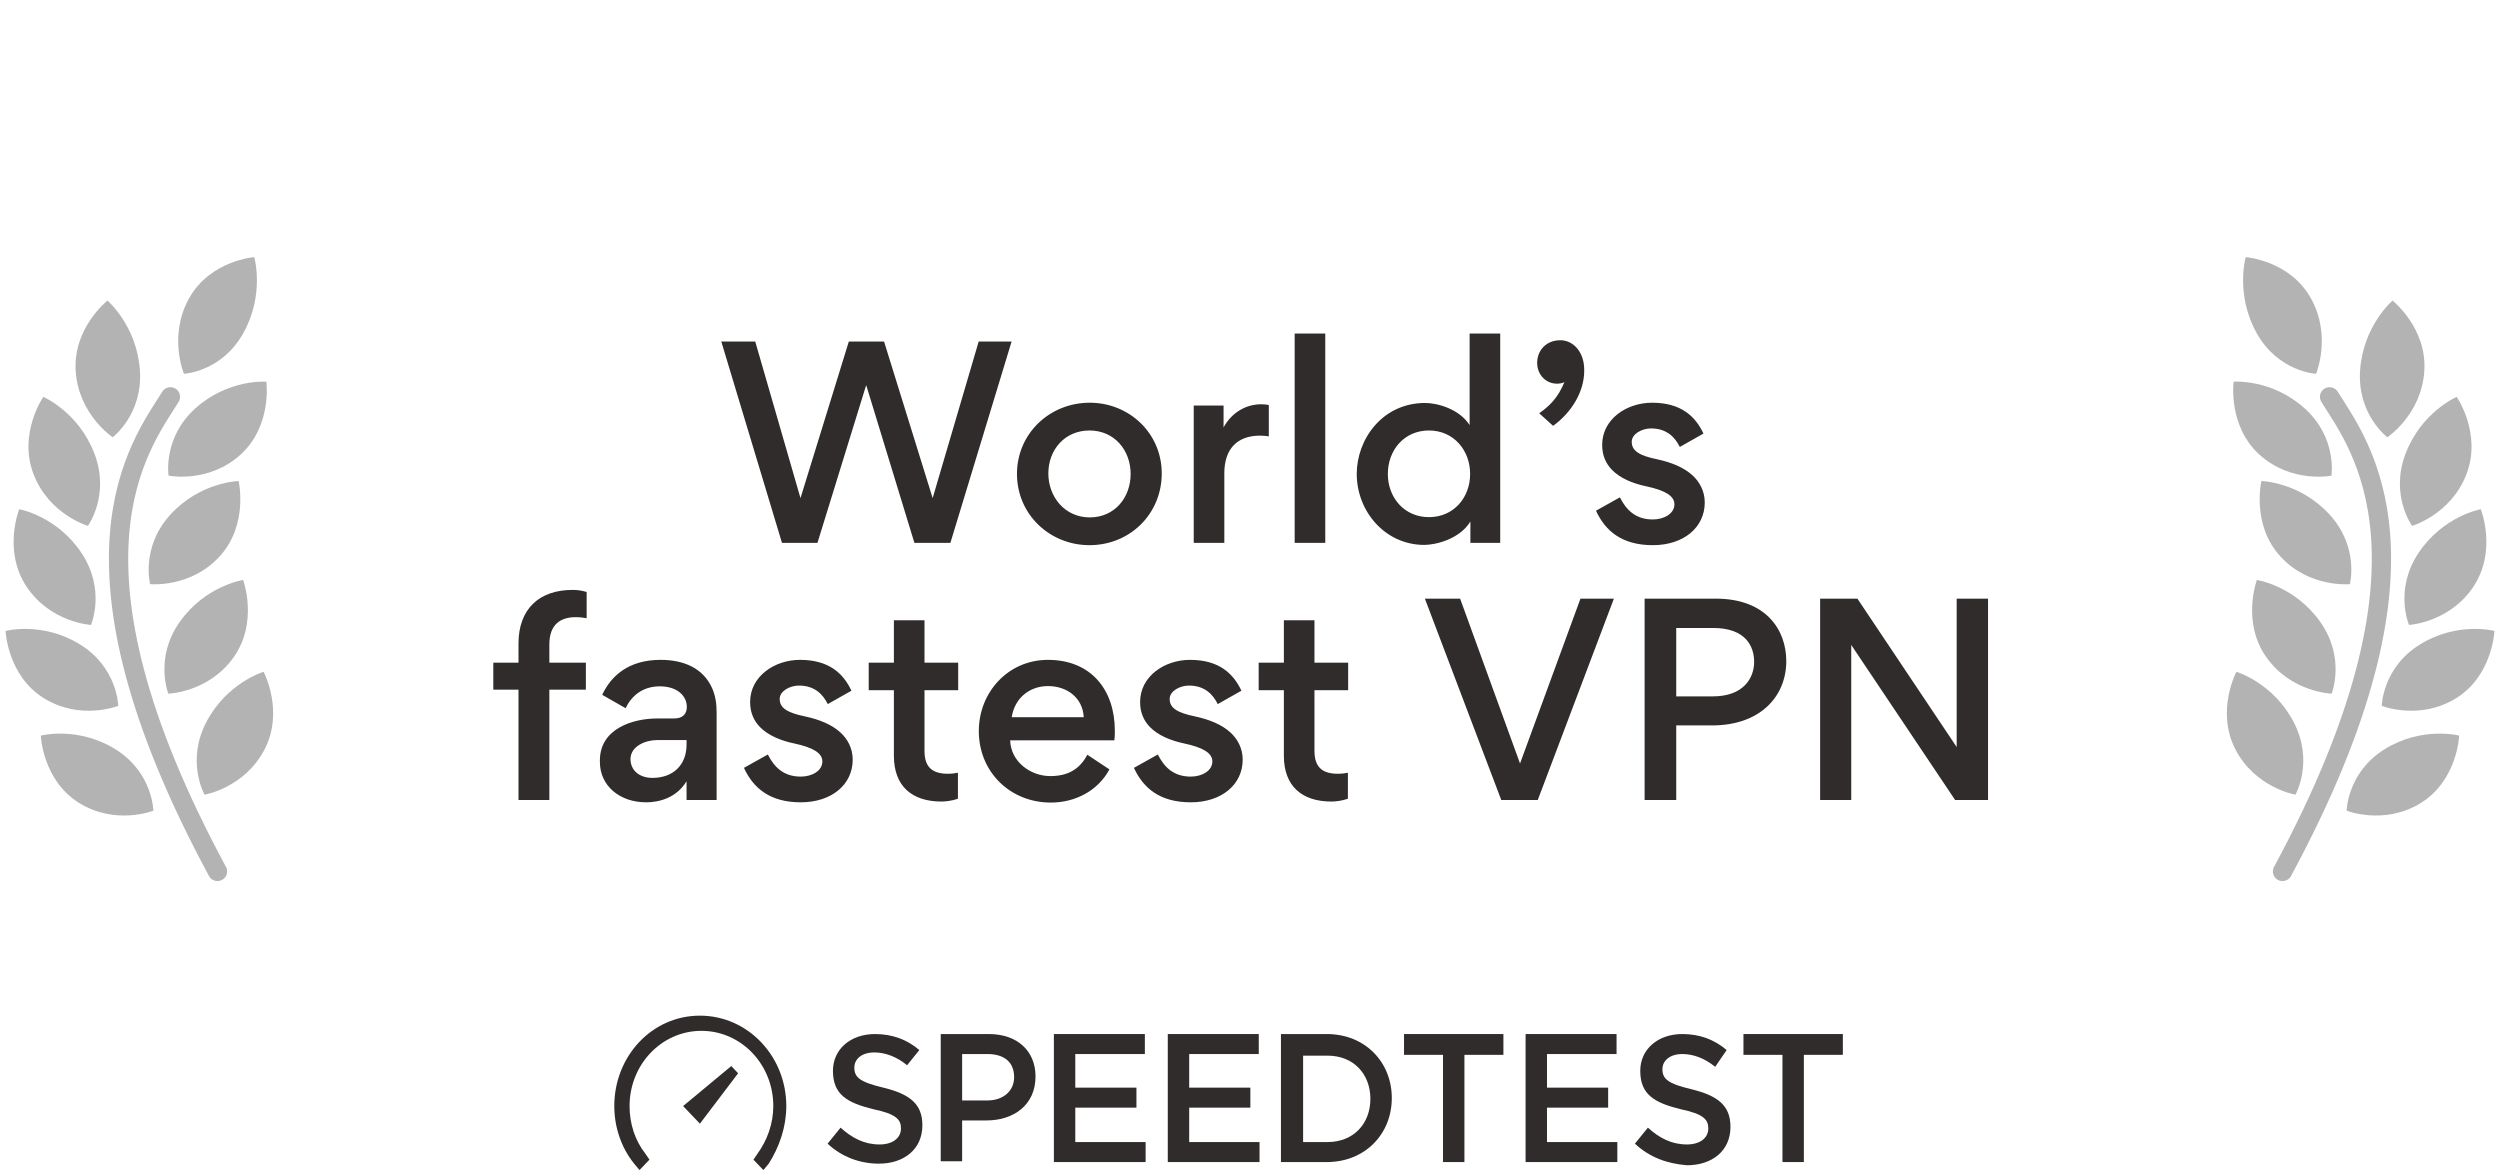 <svg width="175" height="82" viewBox="0 0 175 82" fill="none" xmlns="http://www.w3.org/2000/svg">
<path fill-rule="evenodd" clip-rule="evenodd" d="M55.041 77.424C55.041 73.952 52.365 71.096 48.994 71.096C45.622 71.096 43 73.952 43 77.424C43 78.88 43.482 80.337 44.391 81.457L44.766 81.904L45.462 81.177L45.194 80.784C44.445 79.832 44.07 78.656 44.07 77.424C44.07 74.512 46.318 72.159 49.101 72.159C51.883 72.159 54.131 74.512 54.131 77.424C54.131 78.656 53.703 79.832 53.007 80.784L52.74 81.177L53.436 81.904L53.81 81.457C54.559 80.281 55.041 78.88 55.041 77.424Z" fill="#312C2C"/>
<path fill-rule="evenodd" clip-rule="evenodd" d="M124.772 73.839H122.042V72.383H129V73.839H126.27V81.344H124.772V73.839Z" fill="#312C2C"/>
<path fill-rule="evenodd" clip-rule="evenodd" d="M114.444 80.056L115.353 78.936C116.156 79.664 117.012 80.112 118.083 80.112C118.993 80.112 119.581 79.664 119.581 78.991C119.581 78.376 119.26 77.983 117.655 77.647C115.835 77.199 114.818 76.639 114.818 74.959C114.818 73.447 116.049 72.383 117.762 72.383C118.993 72.383 120.009 72.775 120.865 73.503L120.063 74.679C119.314 74.063 118.511 73.783 117.762 73.783C116.905 73.783 116.37 74.231 116.37 74.847C116.37 75.519 116.745 75.855 118.404 76.247C120.223 76.695 121.133 77.367 121.133 78.879C121.133 80.56 119.849 81.568 118.083 81.568C116.691 81.456 115.46 81.008 114.444 80.056Z" fill="#312C2C"/>
<path fill-rule="evenodd" clip-rule="evenodd" d="M106.791 72.383H113.159V73.783H108.289V76.135H112.571V77.535H108.289V79.944H113.213V81.344H106.791V72.383Z" fill="#312C2C"/>
<path fill-rule="evenodd" clip-rule="evenodd" d="M101.011 73.839H98.282V72.383H105.239V73.839H102.51V81.344H101.011V73.839Z" fill="#312C2C"/>
<path fill-rule="evenodd" clip-rule="evenodd" d="M91.218 73.839V79.944H92.93C94.75 79.944 95.927 78.655 95.927 76.919C95.927 75.183 94.75 73.895 92.93 73.895H91.218V73.839ZM89.666 72.383H92.877C95.553 72.383 97.426 74.343 97.426 76.863C97.426 79.383 95.553 81.344 92.877 81.344H89.666V72.383Z" fill="#312C2C"/>
<path fill-rule="evenodd" clip-rule="evenodd" d="M81.745 72.383H88.114V73.783H83.244V76.135H87.525V77.535H83.244V79.944H88.167V81.344H81.745V72.383Z" fill="#312C2C"/>
<path fill-rule="evenodd" clip-rule="evenodd" d="M73.772 72.383H80.14V73.783H75.27V76.135H79.551V77.535H75.27V79.944H80.194V81.344H73.772V72.383Z" fill="#312C2C"/>
<path fill-rule="evenodd" clip-rule="evenodd" d="M69.116 77.031C70.239 77.031 70.989 76.359 70.989 75.407C70.989 74.343 70.293 73.783 69.116 73.783H67.349V77.031H69.116ZM65.851 72.383H69.223C71.203 72.383 72.487 73.559 72.487 75.351C72.487 77.367 70.935 78.431 69.062 78.431H67.349V81.288H65.851V72.383Z" fill="#312C2C"/>
<path fill-rule="evenodd" clip-rule="evenodd" d="M57.931 80.056L58.841 78.936C59.644 79.664 60.5 80.112 61.57 80.112C62.48 80.112 63.068 79.664 63.068 78.991C63.068 78.376 62.747 77.983 61.142 77.647C59.322 77.199 58.306 76.639 58.306 74.959C58.306 73.447 59.536 72.383 61.249 72.383C62.48 72.383 63.497 72.775 64.353 73.503L63.497 74.567C62.747 73.951 61.944 73.671 61.195 73.671C60.339 73.671 59.804 74.119 59.804 74.735C59.804 75.407 60.179 75.743 61.837 76.135C63.657 76.583 64.567 77.255 64.567 78.767C64.567 80.448 63.283 81.456 61.516 81.456C60.232 81.456 58.948 81.008 57.931 80.056Z" fill="#312C2C"/>
<path fill-rule="evenodd" clip-rule="evenodd" d="M51.188 74.624L47.816 77.424L48.994 78.656L51.669 75.128L51.188 74.624Z" fill="#312C2C"/>
<path d="M59.418 23.906L56.034 34.868L52.866 23.906H50.49L54.738 38H57.222L60.624 26.984H60.642L64.008 38H66.528L70.812 23.906H68.508L65.286 34.868L61.884 23.906H59.418ZM71.188 33.176C71.188 36.02 73.492 38.162 76.264 38.162C79.09 38.162 81.322 35.984 81.322 33.14C81.322 30.314 79.036 28.19 76.282 28.19C73.492 28.19 71.188 30.332 71.188 33.176ZM73.384 33.14C73.384 31.484 74.536 30.134 76.264 30.134C78.01 30.134 79.144 31.52 79.144 33.176C79.144 34.832 78.028 36.218 76.282 36.218C74.536 36.218 73.384 34.778 73.384 33.14ZM88.817 28.352C88.691 28.316 88.421 28.298 88.295 28.298C87.251 28.298 86.243 28.838 85.649 29.918V28.388H83.561V38H85.703V33.122C85.703 31.466 86.567 30.494 88.205 30.494C88.313 30.494 88.637 30.512 88.817 30.548V28.352ZM90.627 23.348V38H92.769V23.348H90.627ZM94.971 33.176C94.971 35.768 96.933 38.144 99.705 38.144C100.479 38.144 102.171 37.748 102.927 36.506V38H105.015V23.348H102.873V29.756C102.153 28.622 100.605 28.208 99.759 28.208C96.753 28.208 94.971 30.764 94.971 33.176ZM102.909 33.176C102.909 34.832 101.757 36.2 100.029 36.2C98.301 36.2 97.149 34.832 97.149 33.176C97.149 31.52 98.283 30.134 100.029 30.134C101.757 30.134 102.909 31.52 102.909 33.176ZM108.717 29.81C110.013 28.874 110.895 27.416 110.895 25.958V25.886C110.895 24.626 110.121 23.816 109.221 23.816C108.249 23.816 107.601 24.518 107.601 25.4C107.601 26.246 108.231 26.858 108.987 26.858C109.167 26.858 109.365 26.822 109.509 26.75C109.041 27.866 108.483 28.406 107.745 28.928L108.717 29.81ZM115.697 38.162C117.857 38.162 119.333 36.92 119.333 35.174C119.333 34.364 118.955 33.716 118.487 33.284C117.857 32.708 116.993 32.366 116.003 32.15C114.779 31.898 114.221 31.574 114.221 30.926C114.221 30.368 114.941 29.99 115.571 29.99C116.669 29.99 117.245 30.602 117.587 31.286L119.243 30.35C118.685 29.162 117.695 28.19 115.643 28.19C113.861 28.19 112.151 29.342 112.151 31.142C112.151 31.898 112.421 32.456 112.835 32.888C113.393 33.464 114.275 33.842 115.229 34.04C116.579 34.328 117.209 34.724 117.209 35.3C117.209 35.966 116.471 36.362 115.697 36.362C114.509 36.362 113.843 35.714 113.393 34.814L111.719 35.75C112.367 37.154 113.519 38.162 115.697 38.162ZM41.065 41.438C40.687 41.33 40.417 41.294 40.075 41.294C37.735 41.294 36.295 42.644 36.295 45.038V46.388H34.531V48.278H36.295V56H38.455V48.278H41.011V46.388H38.455V45.11C38.455 43.67 39.283 43.202 40.291 43.202C40.561 43.202 40.903 43.238 41.065 43.274V41.438ZM48.077 49.484C48.077 49.952 47.825 50.294 47.176 50.294H45.989C44.315 50.294 41.992 50.996 41.992 53.228V53.336C41.992 54.992 43.361 56.162 45.233 56.162C46.133 56.162 47.356 55.856 48.059 54.686V56H50.164V49.88C50.164 49.232 50.075 48.674 49.84 48.152C49.211 46.766 47.861 46.19 46.24 46.19C43.99 46.19 42.767 47.324 42.154 48.638L43.792 49.574C44.206 48.71 44.98 48.044 46.187 48.044C47.447 48.044 48.077 48.746 48.077 49.484ZM48.059 51.806V52.112C48.059 53.552 47.123 54.452 45.664 54.452C44.764 54.452 44.135 53.93 44.135 53.138C44.135 52.238 45.178 51.806 45.989 51.806H48.059ZM56.054 56.162C58.214 56.162 59.69 54.92 59.69 53.174C59.69 52.364 59.312 51.716 58.844 51.284C58.214 50.708 57.35 50.366 56.36 50.15C55.136 49.898 54.578 49.574 54.578 48.926C54.578 48.368 55.298 47.99 55.928 47.99C57.026 47.99 57.602 48.602 57.944 49.286L59.6 48.35C59.042 47.162 58.052 46.19 56 46.19C54.218 46.19 52.508 47.342 52.508 49.142C52.508 49.898 52.778 50.456 53.192 50.888C53.75 51.464 54.632 51.842 55.586 52.04C56.936 52.328 57.566 52.724 57.566 53.3C57.566 53.966 56.828 54.362 56.054 54.362C54.866 54.362 54.2 53.714 53.75 52.814L52.076 53.75C52.724 55.154 53.876 56.162 56.054 56.162ZM64.715 48.314H67.073V46.388H64.715V43.418H62.572V46.388H60.809V48.314H62.572V52.904C62.572 55.028 63.833 56.108 65.903 56.108C66.172 56.108 66.677 56.054 67.055 55.91V54.092C66.784 54.146 66.569 54.164 66.371 54.164C65.308 54.164 64.715 53.75 64.715 52.562V48.314ZM78.003 51.824C78.039 51.59 78.039 51.248 78.039 51.158C78.039 48.26 76.347 46.19 73.359 46.19C70.569 46.19 68.517 48.458 68.517 51.176C68.517 54.038 70.713 56.18 73.557 56.18C75.231 56.18 76.833 55.388 77.661 53.858L76.113 52.832C75.555 53.894 74.691 54.326 73.521 54.326C72.117 54.326 70.749 53.3 70.713 51.824H78.003ZM73.359 48.026C74.691 48.026 75.789 48.836 75.861 50.204H70.821C71.019 48.89 72.045 48.026 73.359 48.026ZM83.353 56.162C85.513 56.162 86.989 54.92 86.989 53.174C86.989 52.364 86.611 51.716 86.143 51.284C85.513 50.708 84.649 50.366 83.659 50.15C82.435 49.898 81.877 49.574 81.877 48.926C81.877 48.368 82.597 47.99 83.227 47.99C84.325 47.99 84.901 48.602 85.243 49.286L86.899 48.35C86.341 47.162 85.351 46.19 83.299 46.19C81.517 46.19 79.807 47.342 79.807 49.142C79.807 49.898 80.077 50.456 80.491 50.888C81.049 51.464 81.931 51.842 82.885 52.04C84.235 52.328 84.865 52.724 84.865 53.3C84.865 53.966 84.127 54.362 83.353 54.362C82.165 54.362 81.499 53.714 81.049 52.814L79.375 53.75C80.023 55.154 81.175 56.162 83.353 56.162ZM92.013 48.314H94.371V46.388H92.013V43.418H89.871V46.388H88.107V48.314H89.871V52.904C89.871 55.028 91.131 56.108 93.201 56.108C93.471 56.108 93.975 56.054 94.353 55.91V54.092C94.083 54.146 93.867 54.164 93.669 54.164C92.607 54.164 92.013 53.75 92.013 52.562V48.314ZM110.632 41.906L106.402 53.444L102.208 41.906H99.742L105.088 56H107.644L112.972 41.906H110.632ZM125.04 46.28C125.04 44.102 123.636 41.906 120.108 41.906H115.122V56H117.336V50.78H119.838C123.24 50.78 125.04 48.728 125.04 46.28ZM122.79 46.334C122.79 47.45 122.052 48.746 119.91 48.746H117.336V43.958H119.91C122.232 43.958 122.79 45.272 122.79 46.334ZM129.587 45.146L136.859 56H139.163V41.906H136.967V52.292L130.019 41.906H127.409V56H129.587V45.146Z" fill="#312C2C"/>
<path d="M167.114 30.608C167.114 30.608 164.992 29.02 165.207 25.907C165.427 22.791 167.477 21.041 167.477 21.041C167.477 21.041 169.914 22.962 169.7 26C169.489 29.034 167.114 30.608 167.114 30.608Z" fill="#B3B3B3"/>
<path d="M158.176 31.838C155.933 29.817 156.355 26.717 156.355 26.717C156.355 26.717 159.023 26.512 161.324 28.584C163.623 30.654 163.199 33.296 163.199 33.296C163.199 33.296 160.422 33.857 158.176 31.838Z" fill="#B3B3B3"/>
<path d="M159.626 38.949C157.583 36.72 158.297 33.672 158.297 33.672C158.297 33.672 160.973 33.729 163.068 36.017C165.162 38.301 164.492 40.889 164.492 40.889C164.492 40.889 161.667 41.177 159.626 38.949Z" fill="#B3B3B3"/>
<path d="M158.638 45.998C156.894 43.523 157.982 40.597 157.982 40.597C157.982 40.597 160.632 41.001 162.422 43.538C164.212 46.077 163.215 48.557 163.215 48.557C163.215 48.557 160.384 48.471 158.638 45.998Z" fill="#B3B3B3"/>
<path d="M156.484 52.466C155.086 49.775 156.548 47.025 156.548 47.025C156.548 47.025 159.119 47.788 160.558 50.547C161.995 53.308 160.682 55.628 160.682 55.628C160.682 55.628 157.882 55.155 156.484 52.466Z" fill="#B3B3B3"/>
<path d="M161.758 20.872C163.24 23.514 162.123 26.166 162.123 26.166C162.123 26.166 159.492 26.038 157.972 23.326C156.451 20.613 157.201 18 157.201 18C157.201 18 160.276 18.223 161.758 20.872Z" fill="#B3B3B3"/>
<path d="M168.392 31.748C169.507 28.835 171.968 27.781 171.968 27.781C171.968 27.781 173.74 30.344 172.657 33.179C171.573 36.017 168.847 36.81 168.847 36.81C168.847 36.81 167.278 34.66 168.392 31.748Z" fill="#B3B3B3"/>
<path d="M169.296 38.706C171.018 36.118 173.654 35.645 173.654 35.645C173.654 35.645 174.819 38.541 173.14 41.065C171.461 43.588 168.631 43.745 168.631 43.745C168.631 43.745 167.571 41.294 169.296 38.706Z" fill="#B3B3B3"/>
<path d="M169.397 45.112C172.023 43.486 174.611 44.165 174.611 44.165C174.611 44.165 174.483 47.295 171.926 48.876C169.358 50.463 166.723 49.409 166.723 49.409C166.723 49.409 166.77 46.734 169.397 45.112Z" fill="#B3B3B3"/>
<path d="M166.924 52.445C169.55 50.816 172.145 51.492 172.145 51.492C172.145 51.492 172.021 54.617 169.464 56.206C166.906 57.794 164.265 56.749 164.265 56.749C164.265 56.749 164.301 54.074 166.924 52.445Z" fill="#B3B3B3"/>
<path d="M163.07 27.779C165.192 31.18 171.566 39.162 159.777 61" stroke="#B3B3B3" stroke-width="1.35" stroke-linecap="round"/>
<path d="M7.886 30.608C7.886 30.608 10.008 29.02 9.793 25.907C9.573 22.791 7.523 21.041 7.523 21.041C7.523 21.041 5.086 22.962 5.3 26C5.511 29.034 7.886 30.608 7.886 30.608Z" fill="#B3B3B3"/>
<path d="M16.823 31.838C19.067 29.817 18.645 26.717 18.645 26.717C18.645 26.717 15.977 26.512 13.676 28.584C11.377 30.654 11.801 33.296 11.801 33.296C11.801 33.296 14.578 33.857 16.823 31.838Z" fill="#B3B3B3"/>
<path d="M15.374 38.949C17.417 36.72 16.703 33.672 16.703 33.672C16.703 33.672 14.027 33.729 11.932 36.017C9.838 38.301 10.508 40.889 10.508 40.889C10.508 40.889 13.333 41.177 15.374 38.949Z" fill="#B3B3B3"/>
<path d="M16.362 45.998C18.106 43.523 17.018 40.597 17.018 40.597C17.018 40.597 14.367 41.001 12.578 43.538C10.788 46.077 11.785 48.557 11.785 48.557C11.785 48.557 14.616 48.471 16.362 45.998Z" fill="#B3B3B3"/>
<path d="M18.516 52.466C19.914 49.775 18.452 47.025 18.452 47.025C18.452 47.025 15.881 47.788 14.442 50.547C13.005 53.308 14.318 55.628 14.318 55.628C14.318 55.628 17.118 55.155 18.516 52.466Z" fill="#B3B3B3"/>
<path d="M13.242 20.872C11.76 23.514 12.877 26.166 12.877 26.166C12.877 26.166 15.508 26.038 17.028 23.326C18.549 20.613 17.799 18 17.799 18C17.799 18 14.724 18.223 13.242 20.872Z" fill="#B3B3B3"/>
<path d="M6.608 31.748C5.493 28.835 3.032 27.781 3.032 27.781C3.032 27.781 1.26 30.344 2.343 33.179C3.427 36.017 6.153 36.81 6.153 36.81C6.153 36.81 7.722 34.66 6.608 31.748Z" fill="#B3B3B3"/>
<path d="M5.704 38.706C3.982 36.118 1.346 35.645 1.346 35.645C1.346 35.645 0.181 38.541 1.86 41.065C3.539 43.588 6.369 43.745 6.369 43.745C6.369 43.745 7.429 41.294 5.704 38.706Z" fill="#B3B3B3"/>
<path d="M5.603 45.112C2.977 43.486 0.389 44.165 0.389 44.165C0.389 44.165 0.517 47.295 3.074 48.876C5.642 50.463 8.277 49.409 8.277 49.409C8.277 49.409 8.23 46.734 5.603 45.112Z" fill="#B3B3B3"/>
<path d="M8.076 52.445C5.45 50.816 2.855 51.492 2.855 51.492C2.855 51.492 2.979 54.617 5.536 56.206C8.094 57.794 10.735 56.749 10.735 56.749C10.735 56.749 10.699 54.074 8.076 52.445Z" fill="#B3B3B3"/>
<path d="M11.93 27.779C9.808 31.18 3.434 39.162 15.223 61" stroke="#B3B3B3" stroke-width="1.35" stroke-linecap="round"/>
</svg>
